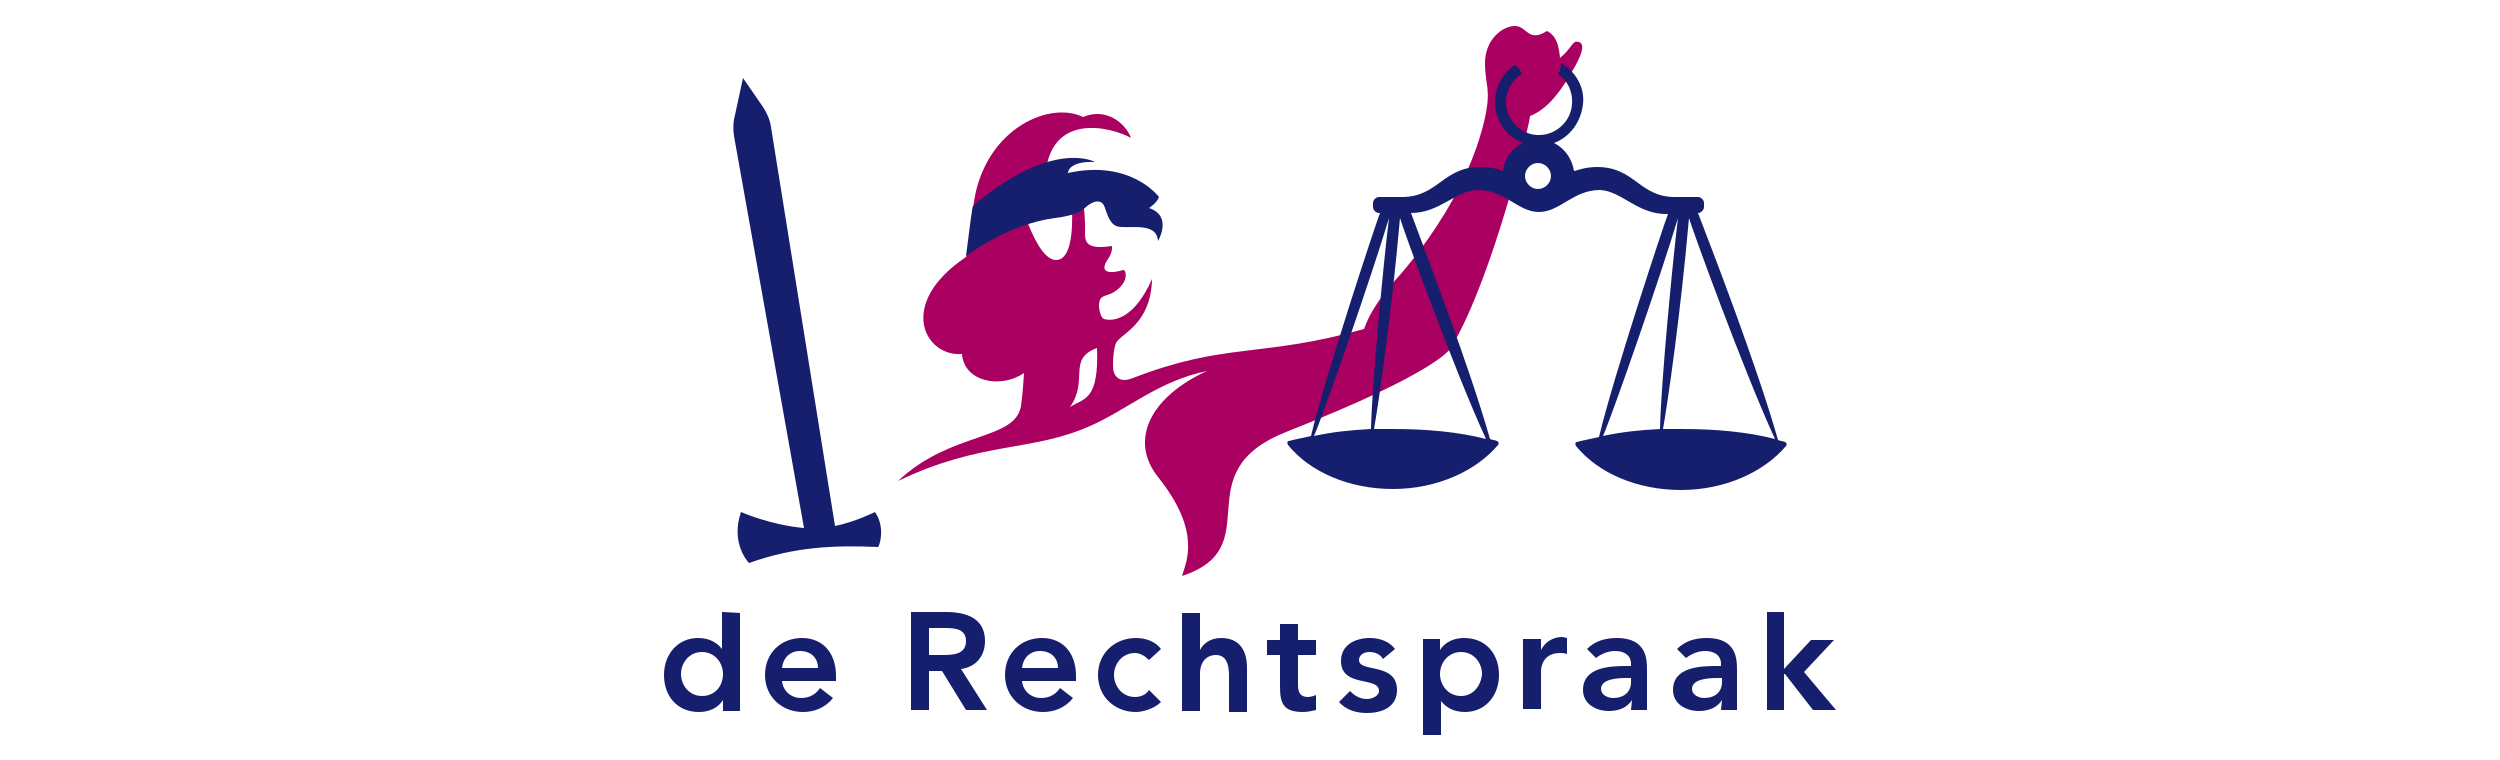 <?xml version="1.0" encoding="utf-8"?>
<!-- Generator: Adobe Illustrator 26.0.1, SVG Export Plug-In . SVG Version: 6.00 Build 0)  -->
<svg version="1.1" id="logo" xmlns="http://www.w3.org/2000/svg" xmlns:xlink="http://www.w3.org/1999/xlink" x="0px" y="0px"
	 viewBox="0 0 250 76" style="enable-background:new 0 0 250 76;" xml:space="preserve">
<style type="text/css">
	.st0{fill:none;}
	.st1{fill:#151F6D;}
	.st2{fill:#AA0061;}
</style>
<g>
	<g>
		<g>
			<g>
				<g>
					<g>
						<g>
							<rect x="47.1" y="-2.7" class="st0" width="155.9" height="87.9"/>
						</g>
					</g>
				</g>
			</g>
		</g>
	</g>
	<path class="st1" d="M78.2,68.1c0.1,1,0.9,1.7,1.9,1.7c0.9,0,1.5-0.4,1.9-1l1.3,1c-0.8,1-1.9,1.4-3,1.4c-2.1,0-3.8-1.5-3.8-3.7
		s1.6-3.7,3.7-3.7c2,0,3.4,1.4,3.4,3.8v0.5H78.2z M81.8,66.8c0-1-0.7-1.7-1.8-1.7c-1,0-1.7,0.7-1.8,1.7H81.8z"/>
	<path class="st1" d="M102.2,68.1c0.1,1,0.9,1.7,1.9,1.7c0.9,0,1.5-0.4,1.9-1l1.3,1c-0.8,1-1.9,1.4-3,1.4c-2.1,0-3.8-1.5-3.8-3.7
		s1.6-3.7,3.7-3.7c2,0,3.4,1.4,3.4,3.8v0.5H102.2z M105.8,66.8c0-1-0.7-1.7-1.8-1.7c-1,0-1.7,0.7-1.8,1.7H105.8z"/>
	<path class="st1" d="M114.9,66c-0.4-0.4-0.9-0.7-1.4-0.7c-1.3,0-2.1,1.1-2.1,2.2c0,1.1,0.8,2.2,2.1,2.2c0.5,0,1.1-0.2,1.4-0.7
		l1.2,1.2c-0.7,0.7-1.9,1-2.5,1c-2.1,0-3.8-1.5-3.8-3.7s1.7-3.7,3.8-3.7c0.9,0,1.9,0.3,2.5,1.1L114.9,66z"/>
	<path class="st1" d="M138.3,65.9c-0.3-0.5-0.8-0.7-1.4-0.7c-0.5,0-1,0.3-1,0.8c0,1.3,3.8,0.2,3.8,3c0,1.7-1.5,2.3-3,2.3
		c-1.1,0-2.1-0.3-2.8-1.1l1.1-1.1c0.5,0.5,1,0.8,1.7,0.8c0.5,0,1.2-0.3,1.2-0.8c0-1.5-3.8-0.3-3.8-3c0-1.6,1.4-2.3,2.9-2.3
		c0.9,0,1.9,0.3,2.5,1.1L138.3,65.9z"/>
	<path class="st1" d="M163.2,70L163.2,70c-0.5,0.8-1.4,1.1-2.3,1.1c-1.3,0-2.6-0.7-2.6-2.1c0-2.3,2.7-2.4,4.4-2.4h0.4v-0.2
		c0-0.9-0.7-1.3-1.6-1.3c-0.7,0-1.4,0.3-1.9,0.7l-0.9-0.9c0.8-0.8,1.8-1.1,3-1.1c3,0,3,2.2,3,3.2v4h-1.6L163.2,70L163.2,70z
		 M163.1,67.8h-0.4c-1,0-2.6,0.1-2.6,1.1c0,0.6,0.7,0.9,1.2,0.9c1.1,0,1.8-0.6,1.8-1.6V67.8z"/>
	<path class="st1" d="M172.2,70L172.2,70c-0.5,0.8-1.4,1.1-2.3,1.1c-1.3,0-2.6-0.7-2.6-2.1c0-2.3,2.7-2.4,4.4-2.4h0.4v-0.2
		c0-0.9-0.7-1.3-1.6-1.3c-0.7,0-1.4,0.3-1.9,0.7l-0.9-0.9c0.8-0.8,1.8-1.1,3-1.1c3,0,3,2.2,3,3.2v4h-1.6L172.2,70L172.2,70z
		 M172.2,67.8h-0.4c-1,0-2.6,0.1-2.6,1.1c0,0.6,0.7,0.9,1.2,0.9c1.1,0,1.8-0.6,1.8-1.6V67.8z"/>
	<path class="st1" d="M72.2,61.2v3.7l0,0c-0.4-0.5-1.1-1.1-2.4-1.1c-2,0-3.4,1.6-3.4,3.7s1.3,3.7,3.5,3.7c1,0,1.9-0.4,2.4-1.2l0,0
		v1.1H74v-9.8L72.2,61.2L72.2,61.2z M70.2,69.6c-1.3,0-2.1-1.1-2.1-2.2s0.8-2.2,2.1-2.2c1.3,0,2.1,1.1,2.1,2.2
		C72.3,68.6,71.5,69.6,70.2,69.6z"/>
	<path class="st1" d="M122.1,63.8c-1.1,0-1.8,0.6-2.1,1.2l0,0v-3.7h-1.8v9.8h1.8v-3.8c0-0.9,0.5-1.8,1.6-1.8c1.2,0,1.3,1.3,1.3,2.1
		v3.6h1.8v-4.4C124.7,65.1,124,63.8,122.1,63.8z"/>
	<polygon class="st1" points="180.4,67.2 183.4,64 181.1,64 178.4,66.9 178.4,61.2 176.7,61.2 176.7,71 178.4,71 178.4,67.4 
		178.5,67.4 181.3,71 183.6,71 	"/>
	<path class="st1" d="M146.4,63.8c-1,0-1.9,0.4-2.4,1.2l0,0v-1.1h-1.7v9.6h1.8v-3.4l0,0c0.4,0.5,1.1,1.1,2.4,1.1
		c2,0,3.4-1.6,3.4-3.7C149.9,65.4,148.6,63.8,146.4,63.8z M146.1,69.6c-1.3,0-2.1-1.1-2.1-2.2s0.8-2.2,2.1-2.2
		c1.3,0,2.1,1.1,2.1,2.2C148.1,68.6,147.3,69.6,146.1,69.6z"/>
	<path class="st1" d="M92.9,71v-3.9h1.3l2.4,3.9h2.1l-2.6-4.1c1.5-0.2,2.4-1.3,2.4-2.8c0-2.3-1.9-2.9-3.9-2.9h-3.5V71H92.9z
		 M92.9,62.8h1.6c1,0,2.1,0.1,2.1,1.3c0,1.3-1.2,1.4-2.3,1.4h-1.4C92.9,65.5,92.9,62.8,92.9,62.8z"/>
	<path class="st1" d="M131.6,69.5c-0.2,0.1-0.6,0.2-0.8,0.2c-0.8,0-1-0.5-1-1.2v-3h1.8V64h-1.8v-1.6H128V64h-1.3v1.5h1.3v3.2
		c0,1.7,0.4,2.5,2.3,2.5c0.4,0,0.9-0.1,1.3-0.2V69.5z"/>
	<path class="st1" d="M156.7,63.8c-0.1,0-0.3-0.1-0.5-0.1c-0.9,0-1.7,0.5-2.1,1.3l0,0v-1.1h-1.8v7h1.8v-3.8c0-0.4,0.2-1.8,1.9-1.8
		c0.2,0,0.4,0,0.7,0.1V63.8z"/>
	<path class="st1" d="M87.5,51.2c0,0-2,1-4,1.4l-6.4-39.9c-0.1-0.7-0.4-1.4-0.8-2l-2-2.9l-0.8,3.7c-0.2,0.7-0.2,1.4-0.1,2.1l7,39.2
		c-3.4-0.3-6.3-1.6-6.3-1.6c-1.1,3.2,0.8,5.1,0.8,5.1c4.5-1.6,8.4-1.8,12.9-1.6C87.9,54.7,88.6,52.8,87.5,51.2z"/>
	<path class="st2" d="M145.2,34.6c-0.1,0.2-0.9,2.4-16.6,8.6c-10.3,4.1-1.6,11.5-10.4,14.4c0.4-1.4,2-4.4-2.4-9.9
		c-3-3.8-0.6-8.1,4.9-10.6c-4.9,1-8,3.9-11.7,5.5c-5.8,2.6-10.9,1.5-19.2,5.5c5.3-5,11.7-4,12.3-7.5c0.2-1.4,0.3-3.3,0.3-3.3
		c-2.3,1.6-6,0.9-6.2-1.9c-3.7,0.3-6.6-5,0.4-9.7c0.1-0.1,0.5-2.9,0.7-4.8c0.8-7.8,7.5-10.9,11-9.2c2.4-1,4.3,0.7,4.8,2.1
		c-1.7-1-8.8-3.1-8.6,5c2.1,1.2,3.8-2.5,4,3.5c0.1,1.4-0.6,2.8,2.7,2.3c0,0,0.1,0.6-0.4,1.3c-1.1,1.6,0.6,1.4,1.5,1.1
		c0.3-0.1,0.7,1.2-0.9,2.2c-0.8,0.5-1.5,0.2-1.5,1.4c0,0.4,0.2,1.2,0.5,1.3c1,0.3,3.1-0.1,4.8-4c-0.1,4.6-3.2,5.5-3.6,6.4
		c-0.2,0.5-0.3,1.2-0.3,2.3c0,0.9,0.5,1.8,2,1.2c9.3-3.6,12.8-2,23.1-4.9c0.6-1.7,1.6-3,2.5-4.2c0,0,7.3-7.4,9.5-16.5
		c0.8-3.4,0.1-3.5,0.1-5.9c0-2.3,1.7-3.7,3-3.7c1.2,0,1.3,1.7,3.2,0.5l0,0c1,0.5,1.2,1.6,1.3,2.7c1.3-1.1,1.2-1.8,1.9-1.6
		c0.9,0.3-0.3,2.3-0.9,3.3c-1.4,2.4-2.7,3.6-4,4.1C153.1,11.8,149.4,27.5,145.2,34.6z M105.6,26c1.9,0,1.6-4.6,1.6-5.4
		c-0.2-2.3-5.1,0.1-4.5,1.5C103.2,23.4,104.3,26,105.6,26z M109.7,34.8c-3,1.1-0.8,3.2-2.7,5.9C108.4,39.8,109.9,40.1,109.7,34.8z"
		/>
	<path class="st1" d="M96.6,25.6c0,0,4.2-3.2,8.9-3.8c1.7-0.2,2.6-0.6,3.1-1.1c0.2-0.2,1.5-1.2,1.9,0.1c0.4,1.2,0.7,1.9,1.7,1.9
		c1.1,0.1,3.5-0.4,3.6,1.4c0,0,1.5-2.5-0.9-3.3c0,0,0.8-0.5,1-1.1c0,0-2.8-3.8-9.1-2.4c0-0.4,0.5-1.2,2.7-1.1c0,0-4.2-2.4-12.2,4.4
		C97.2,20.7,96.9,23.4,96.6,25.6z"/>
	<path class="st1" d="M137.1,42.9c-2,0.1-3.9,0.3-5.7,0.7c1-2.3,5.8-16.1,7.5-21.8C138.4,25.8,137.2,38.2,137.1,42.9z M137.4,42.9
		c0.5-2.8,1.8-11.9,2.6-21.1c0.2,0.8,5.5,15.4,8.6,22.1c-2.7-0.7-5.9-1-9.3-1C138.6,42.9,138,42.9,137.4,42.9z M166.8,21.4
		c-0.4,1-5.5,16.4-6.9,22.3c-0.8,0.2-1.5,0.3-2.2,0.5c-0.2,0-0.2,0.2-0.1,0.4c2.2,2.7,6.1,4.4,10.5,4.4s8.3-1.8,10.5-4.4
		c0.1-0.1,0.1-0.3-0.1-0.4c-0.2-0.1-0.5-0.1-0.7-0.2c-2.1-7.4-6.5-18.8-8-22.7c0.3,0,0.6-0.3,0.6-0.6v-0.4c0-0.3-0.3-0.6-0.6-0.6
		h-2.3c-3.6,0-4-3-7.8-3c-1.3,0-2.1,0.4-2.3,0.4c-0.2-1.3-1-2.3-2-2.8c1.6-0.6,2.7-2.1,2.9-3.9c0.2-1.7-0.8-3.3-2.2-4.1
		c0,0.4-0.1,0.8-0.3,1.1c0.9,0.6,1.5,1.7,1.4,3c-0.1,1.8-1.7,3.2-3.5,3.1s-3.2-1.7-3.1-3.5c0.1-1.1,0.7-2.1,1.6-2.6
		c-0.2-0.4-0.4-0.7-0.7-0.9c-1.1,0.7-1.9,2-2,3.4c-0.1,2,1,3.7,2.8,4.4c-1.1,0.5-1.9,1.6-2,2.8c-0.2-0.1-1-0.4-2.3-0.4
		c-3.7,0-4.2,3-7.8,3h-2.3c-0.3,0-0.6,0.3-0.6,0.6v0.4c0,0.3,0.3,0.6,0.6,0.6h0.1c-0.4,1-5.5,16.4-6.9,22.3
		c-0.8,0.2-1.5,0.3-2.2,0.5c-0.2,0-0.2,0.2-0.1,0.4c2.2,2.7,6.1,4.4,10.5,4.4s8.3-1.8,10.5-4.4c0.1-0.1,0.1-0.3-0.1-0.4
		c-0.2-0.1-0.5-0.1-0.7-0.2c-2.1-7.4-6.5-18.8-7.9-22.6c2.9,0,4.5-2.3,6.7-2.3c2.7,0,4,2.2,6.1,2.2c2.1,0,3.4-2.2,6.1-2.2
		C162.2,19.1,163.8,21.5,166.8,21.4z M166,42.9c-2,0.1-3.9,0.3-5.7,0.7c1-2.3,5.8-16.1,7.5-21.8C167.3,25.8,166.1,38.2,166,42.9z
		 M166.3,42.9c0.5-2.8,1.8-11.9,2.6-21.1c0.2,0.8,5.5,15.4,8.6,22.1c-2.7-0.7-5.9-1-9.3-1C167.5,42.9,166.9,42.9,166.3,42.9z
		 M155.1,17.6c0,0.7-0.6,1.3-1.3,1.3c-0.7,0-1.3-0.6-1.3-1.3c0-0.7,0.6-1.3,1.3-1.3C154.5,16.3,155.1,16.9,155.1,17.6z"/>
</g>
</svg>
